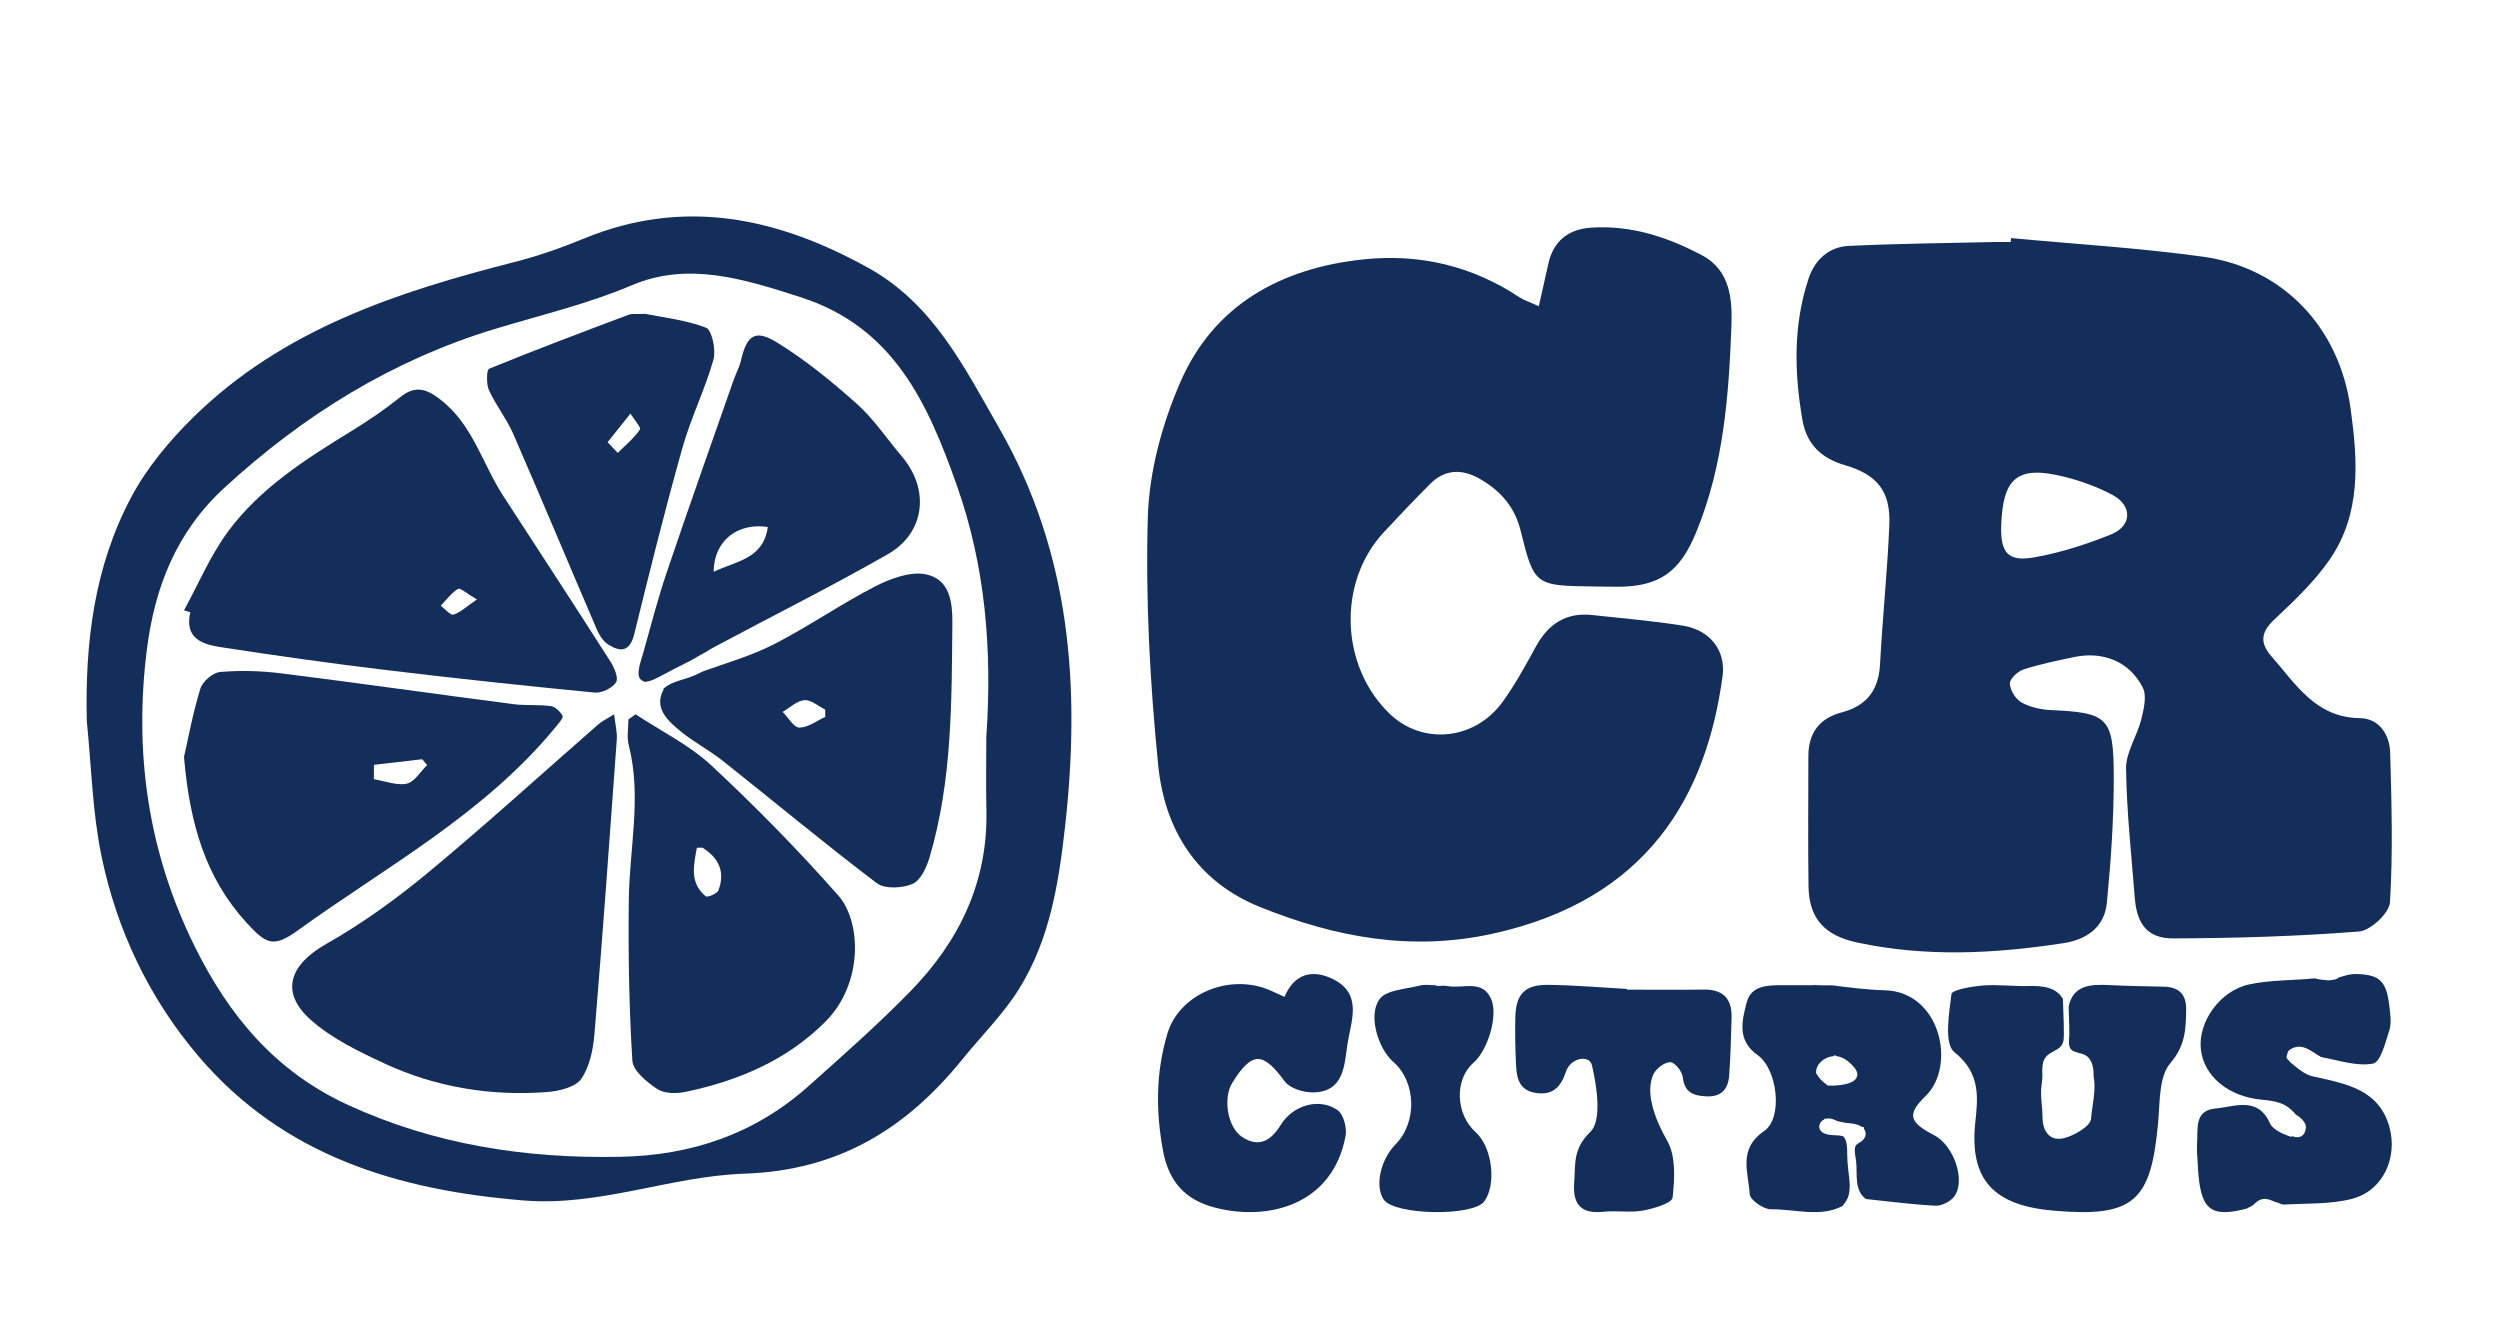 <svg width="231" height="122" viewBox="0 0 231 122" fill="none" xmlns="http://www.w3.org/2000/svg">
<path d="M185.825 22C191.739 22.555 197.681 22.905 203.559 23.719C210.937 24.742 216.154 30.225 217.194 37.744C217.862 42.57 218.199 47.481 215.237 51.739C213.821 53.776 211.969 55.532 210.151 57.238C208.9 58.41 208.791 59.403 209.879 60.641C212.139 63.215 213.969 66.307 218.051 66.357C219.81 66.378 220.804 67.849 220.851 69.544C220.982 74.153 221.115 78.778 220.834 83.372C220.774 84.368 219.036 85.989 217.976 86.072C212.269 86.52 206.533 86.688 200.808 86.709C198.454 86.718 197.445 85.4 197.259 83.004C196.945 79.005 196.499 75.003 196.449 71C196.43 69.512 197.46 68.034 197.842 66.509C198.083 65.549 198.383 64.309 197.995 63.537C196.776 61.121 194.316 60.149 191.645 60.712C190.067 61.045 188.482 61.367 186.951 61.866C186.424 62.038 185.69 62.742 185.709 63.171C185.739 63.783 186.245 64.603 186.784 64.903C187.578 65.347 188.572 65.567 189.49 65.61C194.733 65.847 195.295 66.261 195.312 71.65C195.325 75.571 195.055 79.505 194.675 83.411C194.454 85.678 192.831 86.816 190.63 87.153C184.269 88.128 177.923 88.454 171.563 87.079C168.651 86.451 167.153 84.912 167.108 81.922C167.048 77.906 167.095 73.887 167.093 69.871C167.093 67.721 168.125 66.363 170.166 65.828C172.449 65.227 173.586 63.809 173.715 61.383C173.941 57.081 174.4 52.788 174.574 48.484C174.698 45.395 173.46 43.861 170.501 42.992C168.333 42.357 166.936 41.112 166.535 38.761C165.788 34.374 165.692 30.027 167.106 25.758C167.689 23.995 168.99 22.809 170.825 22.722C175.295 22.507 179.773 22.468 184.248 22.363C184.763 22.35 185.278 22.363 185.791 22.363C185.801 22.244 185.812 22.124 185.823 22.002L185.825 22ZM184.913 48.541C184.827 51.074 185.529 51.937 187.988 51.496C190.404 51.063 192.799 50.301 195.078 49.372C197.01 48.584 197.037 46.707 195.196 45.73C193.793 44.986 192.252 44.428 190.711 44.046C186.443 42.988 185.063 44.109 184.913 48.541Z" fill="#142E5C"/>
<path d="M142.185 28.295C142.526 26.779 142.802 25.59 143.062 24.396C143.52 22.286 144.886 21.168 147.067 21.031C150.752 20.798 154.097 21.914 157.265 23.588C159.918 24.991 160.07 27.754 159.983 30.11C159.744 36.589 159.252 43.071 156.716 49.208C155.206 52.864 153.327 54.239 149.331 54.216C148.663 54.212 147.995 54.201 147.327 54.192C141.821 54.124 141.762 54.113 140.502 49.015C139.951 46.789 138.578 45.271 136.63 44.189C135.033 43.302 133.482 43.379 132.152 44.709C130.699 46.165 129.282 47.657 127.878 49.163C123.579 53.775 123.815 61.497 128.375 65.925C131.408 68.87 136.259 68.423 138.845 64.848C140.001 63.25 140.953 61.503 141.899 59.771C143.031 57.697 144.656 56.562 147.11 56.827C149.911 57.13 152.724 57.368 155.503 57.812C157.978 58.208 159.491 60.073 159.163 62.498C157.679 73.422 152.353 83.101 137.912 86.276C130.373 87.933 123.325 86.593 116.415 83.804C110.519 81.424 107.601 76.574 107.018 70.707C106.258 63.101 105.838 55.413 106.059 47.784C106.18 43.59 107.371 39.211 109.057 35.324C112.146 28.194 118.331 24.766 126.004 23.965C131.185 23.424 136.022 24.57 140.387 27.463C140.801 27.739 141.3 27.891 142.185 28.293V28.295Z" fill="#142E5C"/>
<path d="M8.022 66.626C7.844 59.379 8.711 52.366 12.115 45.959C13.565 43.227 15.656 40.723 17.87 38.547C26.135 30.43 36.681 26.982 47.531 24.213C49.715 23.657 51.868 22.902 53.956 22.042C63.201 18.239 71.823 20.096 80.215 24.741C86.212 28.062 89.071 33.878 92.308 39.526C98.947 51.1 99.856 63.498 98.408 76.412C97.815 81.685 96.985 86.843 94.161 91.374C92.699 93.718 90.682 95.705 88.934 97.868C83.719 104.318 77.446 108.16 68.781 108.448C61.988 108.675 55.39 111.494 48.398 110.924C36.829 109.985 26.2 106.838 18.328 97.58C13.788 92.24 10.793 85.958 9.374 79.083C8.533 75.012 8.445 70.782 8.02 66.624L8.022 66.626ZM91.137 68.083C91.694 59.981 91.037 52.271 88.414 44.859C85.746 37.318 82.603 30.237 73.989 27.465C68.779 25.787 63.597 24.146 58.404 26.348C54.256 28.108 49.962 29.105 45.712 30.398C36.26 33.274 28.074 38.326 20.746 45.058C16.244 49.193 14.289 54.34 13.572 60.013C12.374 69.507 13.662 78.668 17.956 87.382C21.163 93.893 25.474 99.028 32.16 102.099C40.207 105.794 48.633 107.067 57.373 106.887C63.901 106.753 69.744 104.779 74.671 100.387C77.898 97.51 81.15 94.649 84.162 91.551C88.619 86.969 91.283 81.518 91.144 74.908C91.095 72.542 91.135 70.172 91.135 68.081L91.137 68.083Z" fill="#142E5C"/>
<path d="M200.011 91.171C198.318 91.12 196.622 91.114 194.931 91.024C193.169 90.932 191.562 91.009 191.14 93.017C191.153 93.373 191.168 93.727 191.178 94.083C191.196 94.587 191.206 95.09 191.202 95.591C191.202 95.601 191.202 95.61 191.202 95.621C191.202 95.621 191.202 95.623 191.202 95.625C191.202 95.644 191.202 95.665 191.202 95.684C191.2 95.812 191.193 95.942 191.181 96.07C191.155 96.512 191.172 96.964 191.639 97.153C192.109 97.343 192.639 97.341 192.997 97.748C193.397 98.204 193.468 98.908 193.451 99.492C193.703 100.722 193.305 102.129 193.212 103.374C193.163 104.048 191.695 104.916 190.737 105.159C189.418 105.494 188.737 104.564 188.729 103.229C188.722 102.23 188.494 101.161 188.647 100.215C188.662 99.995 188.688 99.778 188.714 99.558C188.707 99.362 188.705 99.166 188.707 98.972C188.714 98.588 188.725 98.192 188.912 97.846C189.235 97.251 189.97 97.158 190.409 96.693C190.603 96.488 190.666 96.226 190.687 95.957C190.694 95.857 190.698 95.761 190.7 95.667C190.7 95.644 190.7 95.618 190.7 95.595C190.704 95.092 190.691 94.589 190.676 94.088C190.657 93.491 190.631 92.896 190.612 92.299C189.989 91.216 188.765 91.073 187.382 91.109C185.984 91.145 184.575 90.949 183.188 91.062C182.169 91.145 180.361 91.467 180.314 91.851C180.092 93.668 179.616 96.448 180.587 97.219C182.996 99.136 182.77 101.373 182.522 103.649C181.934 109.05 184.256 111.384 189.72 111.862C197.202 112.516 198.76 111.015 199.417 103.662C199.583 101.797 199.479 99.473 200.543 98.232C201.95 96.591 201.98 95.036 202 93.248C202.013 91.913 201.358 91.212 200.005 91.171H200.011Z" fill="#142E5C"/>
<path d="M178.714 104.889C176.407 103.699 176.166 102.979 177.947 101.247C180.758 98.511 179.344 91.635 174.138 91.5C172.53 91.458 170.928 91.247 169.327 91.048C169.21 91.048 169.095 91.048 168.979 91.046C168.612 91.041 168.238 91.056 167.872 91.027C167.78 91.019 167.691 91.01 167.599 91C167.599 91.01 167.597 91.023 167.595 91.033C166.653 91.033 165.711 91.035 164.772 91.033C163.317 91.027 161.802 91.044 161.385 92.657C160.939 94.377 160.499 96.157 162.421 97.505C164.213 98.764 164.788 103.275 163.01 104.503C160.544 106.206 161.569 108.349 161.672 110.343C161.699 110.859 162.95 111.749 163.626 111.738C165.817 111.705 168.181 112.514 170.239 111.442C170.278 111.394 170.317 111.349 170.351 111.301C170.562 111.031 170.734 110.764 170.814 110.44C170.999 109.697 170.876 108.899 170.784 108.152C170.72 107.631 170.688 107.123 170.681 106.601C170.676 106.159 170.683 105.675 170.498 105.258C170.45 105.151 170.385 105.068 170.312 104.999C170.289 104.991 170.262 104.983 170.255 104.981C170.211 104.968 170.168 104.958 170.124 104.949C170.078 104.941 170.035 104.933 169.989 104.927C169.975 104.927 169.971 104.925 169.968 104.925C169.968 104.925 169.961 104.925 169.948 104.925C169.925 104.922 169.9 104.92 169.877 104.918C169.776 104.91 169.675 104.904 169.574 104.898C169.228 104.879 168.862 104.866 168.545 104.721C168.197 104.559 168 104.203 168.145 103.86C168.229 103.657 168.387 103.508 168.58 103.423C168.584 103.398 168.591 103.375 168.596 103.35C168.637 103.358 168.676 103.367 168.717 103.375C168.85 103.34 168.997 103.331 169.146 103.358C169.347 103.396 169.538 103.483 169.721 103.564C169.746 103.574 169.774 103.587 169.801 103.599C170.051 103.651 170.303 103.703 170.553 103.757C171.048 103.796 171.604 103.838 171.992 104.099C172.063 104.118 172.136 104.134 172.207 104.153C172.23 104.159 172.237 104.221 172.232 104.315C172.548 104.721 172.36 105.236 171.927 105.509C171.733 105.632 171.499 105.727 171.43 105.951C171.302 106.364 171.46 106.887 171.506 107.304C171.636 108.482 171.302 109.998 172.42 110.791C174.565 111.01 176.707 111.303 178.858 111.407C179.434 111.434 180.272 110.986 180.595 110.527C181.651 109.023 180.506 105.816 178.714 104.891V104.889ZM171.503 99.648C171.263 99.992 170.768 100.133 170.351 100.21C169.895 100.295 169.421 100.326 168.956 100.309C168.843 100.305 168.763 100.241 168.724 100.16C168.435 100 167.991 99.525 167.909 99.295C167.851 99.258 167.81 99.198 167.808 99.117C167.769 98.33 168.566 97.66 169.393 97.592C169.405 97.592 169.418 97.592 169.43 97.592C169.467 97.557 169.503 97.522 169.542 97.484C169.583 97.522 169.622 97.555 169.661 97.59C170.266 97.638 170.752 98.015 171.148 98.426C171.465 98.754 171.804 99.214 171.503 99.645V99.648Z" fill="#142E5C"/>
<path d="M220.801 104.197C219.831 100.639 216.782 100.138 213.702 99.458C212.905 99.282 212.197 98.628 211.551 98.087C211.542 98.078 211.537 98.063 211.535 98.043C211.51 98.016 211.485 97.987 211.462 97.957C211.378 97.901 211.309 97.822 211.289 97.727C211.268 97.633 211.284 97.534 211.332 97.45C211.336 97.411 211.346 97.373 211.355 97.336C211.364 97.289 211.38 97.244 211.403 97.201C211.407 97.19 211.412 97.177 211.416 97.166C211.426 97.145 211.441 97.127 211.46 97.112C211.649 96.876 212.033 96.749 212.321 96.721C212.882 96.665 213.403 97.003 213.844 97.282C214.042 97.409 214.255 97.555 214.478 97.674H214.483C216.079 97.97 217.769 98.555 219.262 98.276C219.968 98.144 220.415 96.321 220.774 95.205C220.988 94.534 220.865 93.745 220.783 93.021C220.516 90.656 219.908 90.015 217.584 90C217.57 90 217.561 90.006 217.547 90.006C217.2 90.011 216.876 90.09 216.547 90.189C216.401 90.232 216.25 90.282 216.1 90.318C215.981 90.424 215.816 90.499 215.673 90.522C215.627 90.529 215.584 90.535 215.538 90.537C215.52 90.542 215.501 90.548 215.483 90.553C215.264 90.602 215.036 90.591 214.814 90.546C214.609 90.546 214.41 90.518 214.209 90.473C214.095 90.447 213.981 90.417 213.864 90.398C213.832 90.4 213.803 90.406 213.771 90.409C211.789 90.598 209.752 90.546 207.827 90.957C205.101 91.54 203.087 94.455 203.358 96.953C203.63 99.467 205.939 101.34 209.001 101.613C209.756 101.679 210.597 101.797 211.209 102.169C211.551 102.376 211.868 102.662 212.136 102.984C212.264 103.064 212.389 103.152 212.506 103.247C212.75 103.444 212.992 103.709 213.051 104.016C213.083 104.184 213.056 104.335 213.008 104.496C212.962 104.646 212.882 104.799 212.757 104.904C212.48 105.139 212.127 105.117 211.807 104.984C211.741 105.023 211.684 105.042 211.649 105.031C210.928 104.79 209.994 104.369 209.734 103.782C208.622 101.266 206.455 102.271 204.703 102.427C202.753 102.604 203.098 104.277 203.013 105.556C202.986 105.994 203.009 106.435 203.009 106.562C203.048 107.168 203.068 107.461 203.082 107.755C203.294 111.724 204.139 112.58 207.621 111.666C207.77 111.578 207.923 111.494 208.083 111.423C208.128 111.389 208.176 111.355 208.224 111.32C208.489 111.045 208.779 110.806 209.197 110.778C209.519 110.757 209.861 110.901 210.158 111.036C210.25 111.06 210.339 111.086 210.423 111.116C210.544 111.161 210.667 111.213 210.791 111.258C210.871 111.275 210.948 111.29 211.028 111.305C213.149 111.172 215.358 111.297 217.362 110.761C220.253 109.991 221.534 106.906 220.794 104.193L220.801 104.197Z" fill="#142E5C"/>
<path d="M118.687 92.107C119.613 89.932 121.286 89.553 123.147 90.459C125.963 91.826 124.817 94.408 124.503 96.487C124.22 98.36 124.22 100.908 121.328 100.938C120.44 100.946 119.191 100.572 118.712 99.921C116.685 97.166 115.693 97.123 113.863 100.051C112.992 101.447 113.413 104.157 114.76 105.048C116.33 106.084 117.442 105.401 118.351 103.928C119.473 102.113 121.878 101.407 123.578 102.565C124.131 102.942 124.471 104.202 124.333 104.95C123.136 111.408 117.087 112.858 112.227 111.573C109.499 110.852 107.986 109.191 107.455 106.29C106.781 102.608 106.802 99.034 107.882 95.464C108.987 91.814 113.662 89.876 117.393 91.522C117.78 91.694 118.162 91.871 118.687 92.109V92.107Z" fill="#142E5C"/>
<path d="M150.335 91.444C152.694 91.444 155.053 91.474 157.413 91.436C159.229 91.406 160.05 92.294 159.998 94.051C159.945 95.834 159.908 97.621 159.774 99.397C159.682 100.617 159.061 101.369 157.686 101.304C156.491 101.247 155.645 100.973 155.488 99.531C155.432 99.002 154.752 98.155 154.343 98.146C153.82 98.136 153.047 98.713 152.792 99.236C151.915 101.046 153.079 103.704 154.05 105.405C154.859 106.821 154.742 108.918 154.548 110.659C154.491 111.169 152.805 111.676 151.804 111.858C150.625 112.071 149.372 111.837 148.168 111.967C146.068 112.193 145.299 111.27 145.457 109.257C145.587 107.593 145.303 106.179 146.941 104.595C148.028 103.545 147.564 100.45 147.098 98.429C146.87 97.435 145.129 97.719 144.701 99.006C144.218 100.46 143.464 101.228 141.905 100.986C140.185 100.718 140.122 99.356 140.066 98.052C140.008 96.696 139.98 95.336 140.016 93.98C140.07 91.852 140.898 90.973 143.052 91.001C145.48 91.03 147.907 91.243 150.333 91.377C150.333 91.4 150.333 91.423 150.333 91.444H150.335Z" fill="#142E5C"/>
<path d="M132.707 91.105C133.067 91.105 133.44 91.048 133.786 91.115C135.166 91.382 136.976 90.449 137.789 92.324C138.449 93.844 137.465 97.062 136.156 98.193C134.382 99.728 134.481 102.937 136.354 104.617C137.874 105.979 138.301 109.415 137.153 111.003C136.129 112.42 128.842 112.292 127.856 110.841C127.019 109.609 127.546 107.163 128.956 105.731C130.968 103.687 130.859 99.957 128.73 98.107C127.354 96.91 126.375 93.817 127.472 92.32C128.107 91.454 129.904 91.401 131.2 91.061C131.672 90.936 132.203 91.042 132.709 91.042V91.105H132.707Z" fill="#142E5C"/>
<path d="M85.531 53.064C84.094 52.784 82.25 53.469 80.847 54.191C77.638 55.845 74.662 57.922 71.444 59.563C69.41 60.599 67.161 61.242 64.986 62.021C64.56 62.24 64.124 62.438 63.67 62.598C63.035 62.824 62.322 62.965 61.744 63.315C61.571 63.418 61.416 63.54 61.264 63.666C61.285 63.673 61.309 63.677 61.331 63.683C60.378 65.398 61.654 66.584 62.983 67.652C64.178 68.612 65.573 69.341 66.775 70.293C71.529 74.066 76.189 77.951 81.031 81.616C81.746 82.157 83.402 82.081 84.325 81.668C85.089 81.327 85.623 80.126 85.896 79.206C87.986 72.136 87.929 64.861 87.999 57.599C88.019 55.619 87.752 53.498 85.531 53.064ZM73.861 67.23C73.342 67.226 72.831 66.295 72.317 65.779C72.984 65.394 73.63 64.755 74.328 64.696C74.939 64.646 75.607 65.248 76.248 65.562C76.248 65.787 76.252 66.015 76.255 66.24C75.456 66.603 74.657 67.235 73.861 67.228V67.23Z" fill="#142E5C"/>
<path d="M83.33 42.17C81.949 40.549 80.751 38.727 79.18 37.323C76.849 35.242 74.392 33.232 71.736 31.609C69.752 30.397 68.997 31.014 68.47 33.291C68.324 33.925 67.997 34.513 67.78 35.132C65.728 40.999 63.645 46.858 61.654 52.745C60.808 55.242 60.139 57.801 59.431 60.343C59.216 61.117 58.801 62.129 59.111 62.67C59.195 62.817 59.358 62.92 59.563 63C60.173 62.983 60.789 62.597 61.311 62.325C62.041 61.946 62.759 61.555 63.499 61.2C64.073 60.923 64.603 60.561 65.173 60.277C65.487 60.08 65.801 59.889 66.128 59.714C71.424 56.889 76.795 54.198 82.007 51.227C85.492 49.241 85.935 45.234 83.33 42.172V42.17ZM65.943 52.833C65.947 49.991 68.137 48.26 70.946 48.697C70.535 51.656 68.031 51.837 65.943 52.833Z" fill="#142E5C"/>
<path d="M17.002 56.393C18.339 53.954 19.428 51.334 21.068 49.115C24.044 45.085 28.262 42.417 32.492 39.817C34.037 38.869 35.551 37.844 36.961 36.712C38.302 35.632 39.302 35.863 40.611 36.854C43.683 39.176 44.561 42.841 46.512 45.843C49.821 50.933 53.139 56.015 56.407 61.129C56.763 61.687 57.17 62.667 56.925 63.044C56.58 63.577 55.61 64.056 54.962 63.995C48.51 63.371 42.065 62.684 35.63 61.907C30.569 61.297 25.515 60.588 20.477 59.81C18.789 59.549 17.019 59.068 17.58 56.575C17.386 56.514 17.192 56.452 17 56.391L17.002 56.393ZM44.067 55.389C43.15 54.855 42.523 54.291 42.323 54.412C41.704 54.789 41.246 55.43 40.728 55.967C41.124 56.261 41.617 56.874 41.896 56.789C42.536 56.596 43.073 56.064 44.069 55.387L44.067 55.389Z" fill="#142E5C"/>
<path d="M56.745 66C56.855 66.972 57.04 67.657 56.992 68.329C56.338 77.382 55.686 86.437 54.932 95.483C54.813 96.926 54.507 98.523 53.711 99.685C53.192 100.446 51.656 100.822 50.538 100.906C45.307 101.302 40.242 100.452 35.521 98.264C33.131 97.155 30.65 95.952 28.729 94.249C25.837 91.685 26.75 89.14 30.148 87.217C33.499 85.322 36.655 83.03 39.603 80.586C44.949 76.155 50.075 71.479 55.301 66.916C55.623 66.635 56.03 66.449 56.745 66Z" fill="#142E5C"/>
<path d="M17 69.948C17.384 68.275 17.812 65.907 18.514 63.63C18.721 62.96 19.671 62.147 20.337 62.091C22.202 61.932 24.114 61.985 25.975 62.217C33.128 63.115 40.266 64.13 47.414 65.062C48.565 65.213 49.748 65.087 50.9 65.244C51.309 65.299 51.765 65.754 51.989 66.152C52.076 66.309 51.62 66.84 51.362 67.154C44.743 75.227 35.72 80.046 27.517 85.968C25.261 87.595 24.605 87.264 22.741 85.215C18.998 81.098 17.527 76.12 17.002 69.944L17 69.948ZM34.554 70.671C34.552 71.113 34.548 71.557 34.546 71.999C35.565 72.165 36.637 72.605 37.586 72.408C38.296 72.26 38.846 71.292 39.466 70.691C39.315 70.512 39.161 70.333 39.01 70.153C37.524 70.326 36.038 70.498 34.554 70.669V70.671Z" fill="#142E5C"/>
<path d="M58.723 66C61.077 67.556 63.689 68.831 65.73 70.728C69.823 74.535 73.754 78.547 77.455 82.739C79.606 85.174 79.767 90.879 76.291 94.379C72.728 97.967 68.191 99.879 63.303 100.898C62.48 101.07 61.376 101.053 60.73 100.625C59.775 99.99 58.488 98.947 58.43 98.008C58.122 93.076 58.046 88.121 58.1 83.175C58.152 78.395 59.318 73.625 58.092 68.834C57.902 68.095 58.066 67.265 58.066 66.476C58.285 66.317 58.505 66.159 58.725 66H58.723ZM64.391 78.336C64.075 80.001 63.725 81.591 65.208 82.817C65.364 82.945 66.264 82.576 66.383 82.269C67.027 80.587 66.418 79.277 64.935 78.34C64.881 78.308 64.79 78.336 64.391 78.336Z" fill="#142E5C"/>
<path d="M59.609 29C61.219 29.328 63.323 29.547 65.243 30.282C65.777 30.488 66.174 32.347 65.923 33.233C65.137 36.001 63.836 38.611 63.056 41.379C61.453 47.076 60.021 52.825 58.608 58.577C58.211 60.196 57.381 60.279 56.255 59.592C55.792 59.31 55.404 58.752 55.178 58.229C52.58 52.191 50.049 46.12 47.424 40.092C46.809 38.683 45.816 37.452 45.179 36.049C44.923 35.487 44.955 34.17 45.191 34.074C49.456 32.325 53.769 30.706 58.082 29.085C58.405 28.963 58.798 29.039 59.607 29.002L59.609 29ZM56.141 40.858C56.454 41.188 56.766 41.517 57.081 41.847C57.784 41.145 58.574 40.506 59.128 39.692C59.254 39.504 58.564 38.723 58.251 38.215C57.548 39.097 56.846 39.976 56.143 40.858H56.141Z" fill="#142E5C"/>
</svg>
